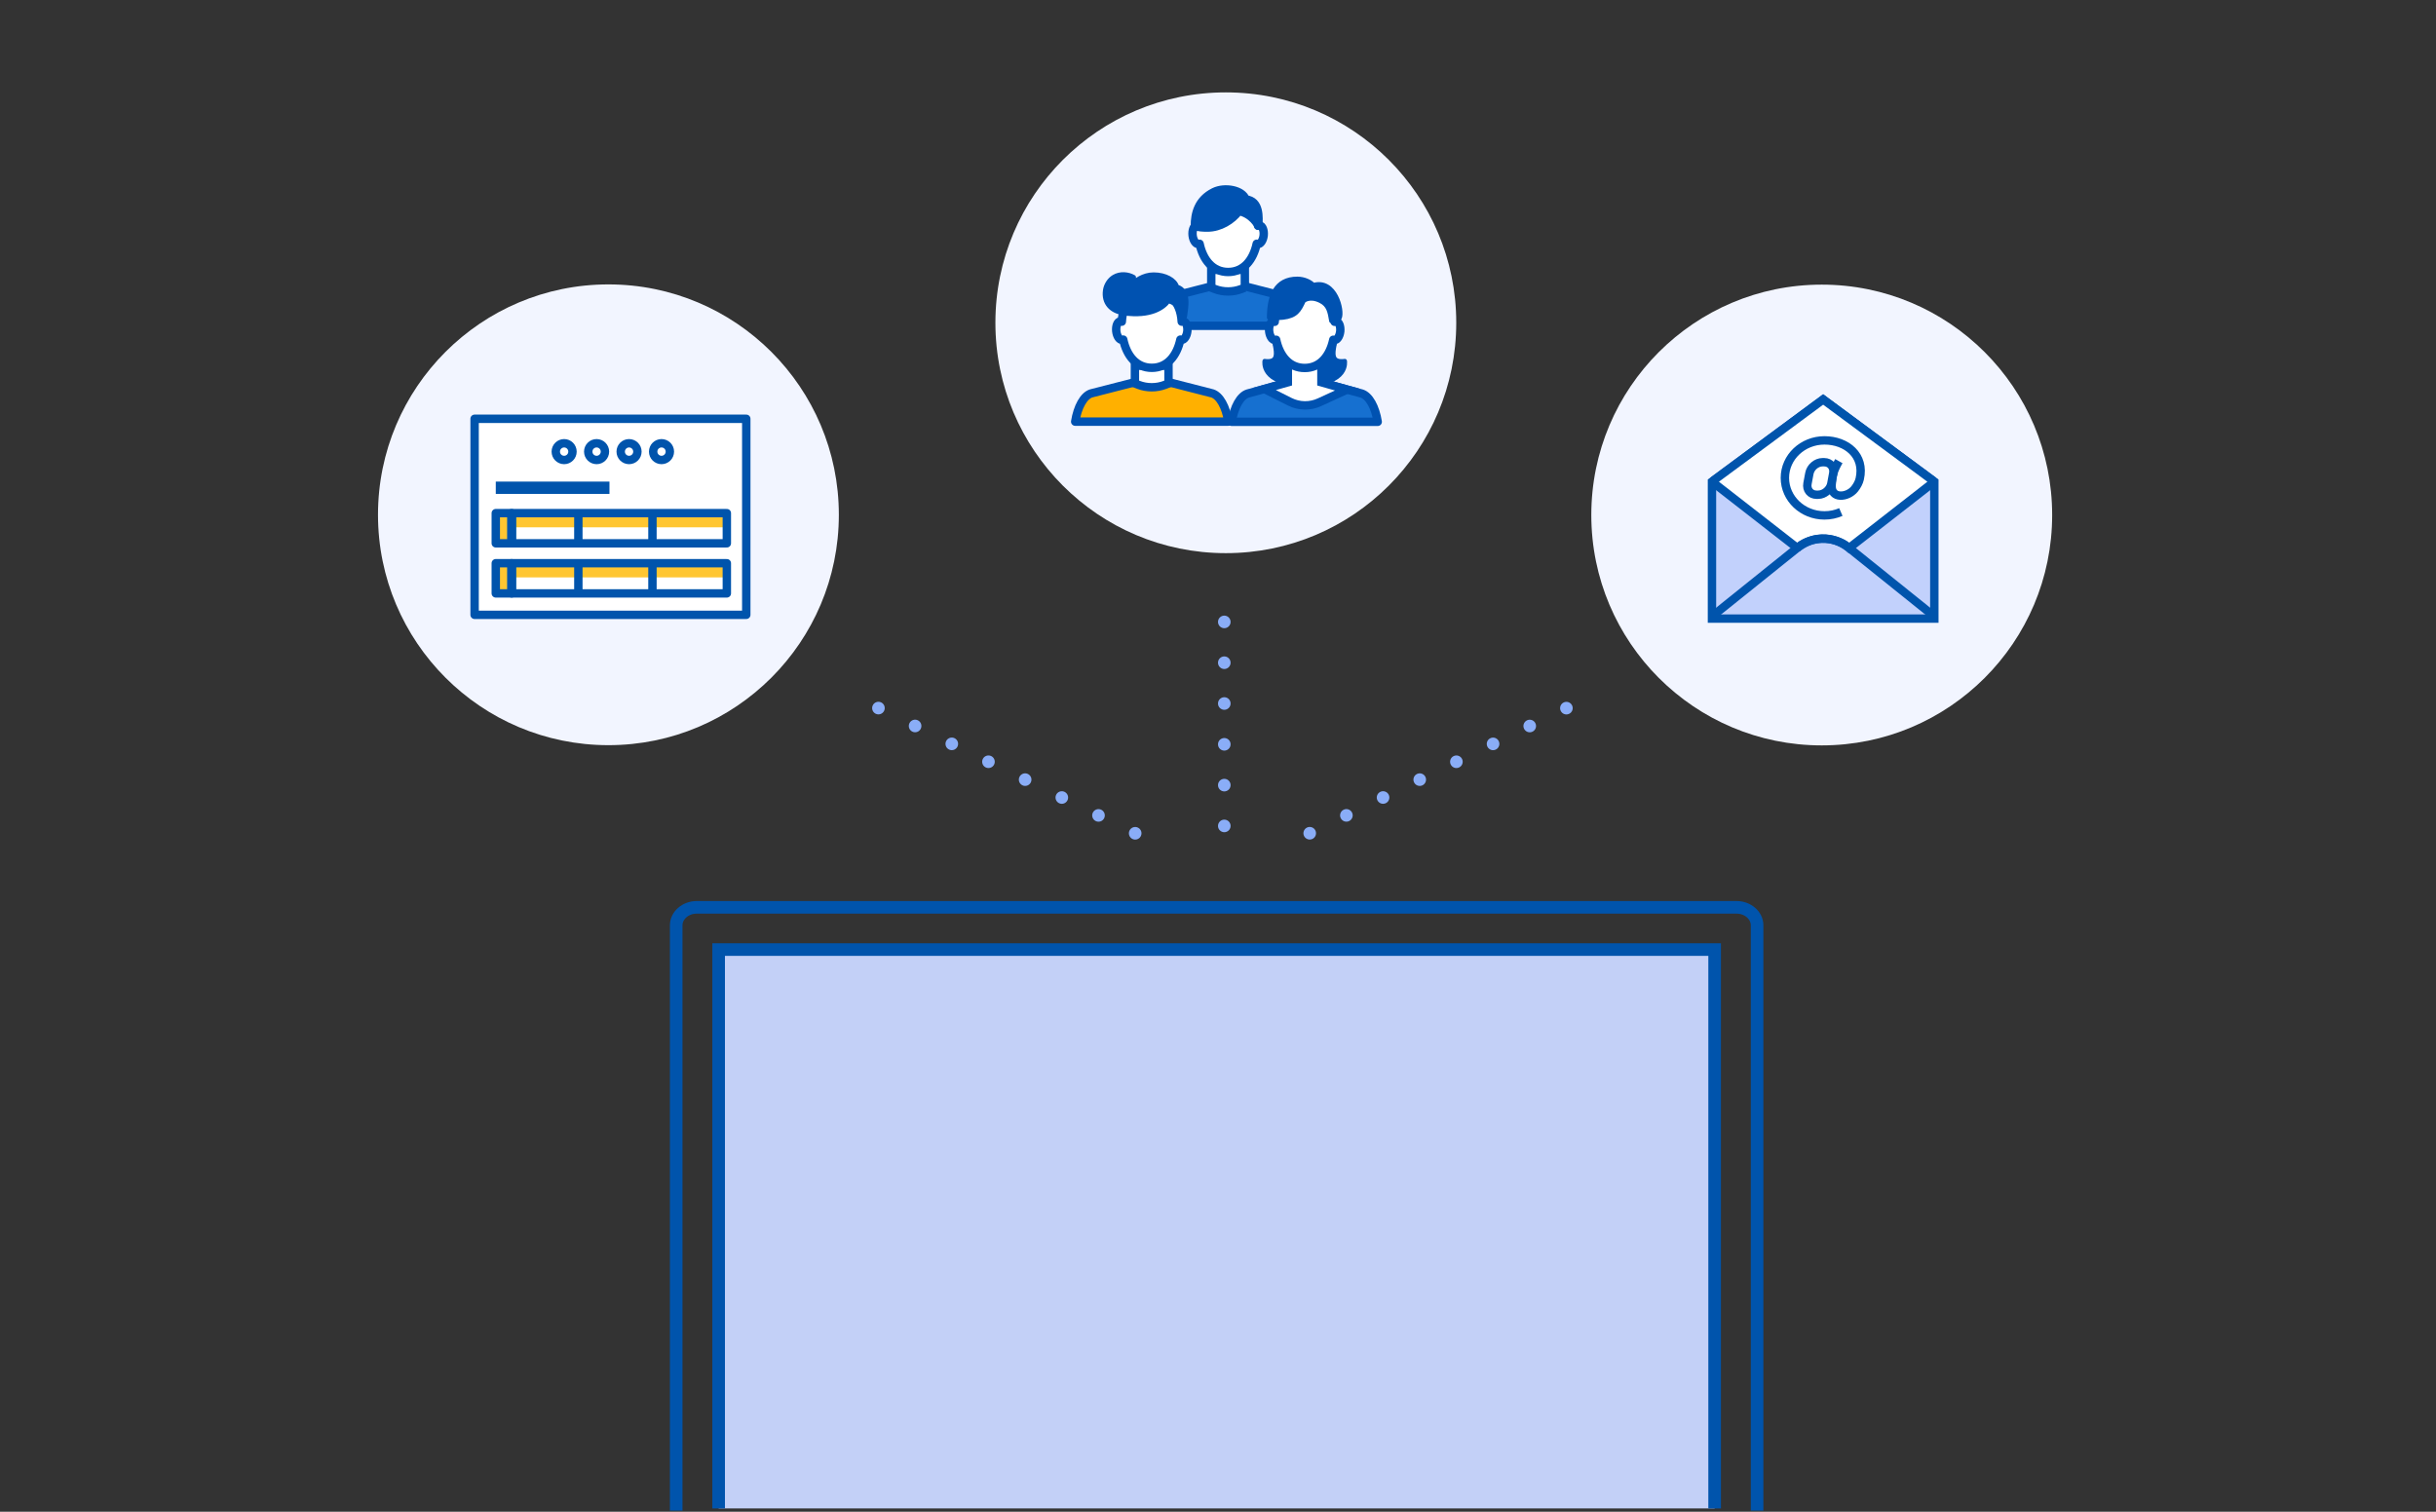 <svg fill="none" height="360" viewBox="0 0 580 360" width="580" xmlns="http://www.w3.org/2000/svg" xmlns:xlink="http://www.w3.org/1999/xlink"><rect x="0" y="0" width="580" height="360" fill="#333333" stroke="none"/><clipPath id="a"><path d="m0 0h580v360h-580z"/></clipPath><g clip-path="url(#a)"><path d="m408.247 226.128h-237.141v133.087h237.141z" fill="#c3d0f7"/><path d="m418.355 359.747v-139.389c0-2.364-2.195-4.287-4.893-4.287h-247.569c-2.698 0-4.893 1.923-4.893 4.287v139.389" stroke="#0054ac" stroke-linejoin="round" stroke-miterlimit="10" stroke-width="3"/><path d="m408.247 359.215v-133.087h-237.141v133.087" stroke="#0054ac" stroke-miterlimit="10" stroke-width="3"/><circle cx="144.863" cy="122.59" fill="#f2f5ff" r="54.863"/><path d="m176.685 99.727h-64.685v46.683h64.685z" fill="#fff"/><path d="m173.057 122.199h-53.001v3.376h53.001z" fill="#ffc631"/><path d="m121.821 122.199h-3.779v7.183h3.779z" fill="#ffc631"/><path d="m173.057 134.124h-53.001v3.375h53.001z" fill="#ffc631"/><path d="m121.821 134.124h-3.779v7.183h3.779z" fill="#ffc631"/><path d="m145.112 114.685h-27.07v2.932h27.07z" fill="#0054ac"/><path d="m177.685 99.727h-64.685v46.683h64.685z" stroke="#0054ac" stroke-linejoin="round" stroke-miterlimit="10" stroke-width="2"/><path d="m155.345 129.376v-7.177" stroke="#0054ac" stroke-linejoin="round" stroke-miterlimit="10" stroke-width="2"/><path d="m137.703 129.376v-7.177" stroke="#0054ac" stroke-linejoin="round" stroke-miterlimit="10" stroke-width="2"/><path d="m121.832 129.376v-7.177" stroke="#1173aa" stroke-linejoin="round" stroke-miterlimit="10" stroke-width="2"/><path d="m121.832 129.376v-7.177" stroke="#1173aa" stroke-linejoin="round" stroke-miterlimit="10" stroke-width="2"/><path d="m140.057 107.548c0-1.1.891-1.992 1.989-1.992s1.99.892 1.99 1.992-.892 1.993-1.99 1.993c-1.098-.006-1.989-.893-1.989-1.993z" stroke="#0054ac" stroke-linejoin="round" stroke-miterlimit="10" stroke-width="2"/><path d="m132.328 107.548c0-1.1.892-1.992 1.99-1.992s1.989.892 1.989 1.992-.891 1.993-1.989 1.993c-1.104-.006-1.99-.893-1.99-1.993z" stroke="#0054ac" stroke-linejoin="round" stroke-miterlimit="10" stroke-width="2"/><path d="m147.785 107.548c0-1.1.892-1.992 1.99-1.992s1.99.892 1.99 1.992-.892 1.993-1.99 1.993c-1.098-.006-1.99-.893-1.99-1.993z" stroke="#0054ac" stroke-linejoin="round" stroke-miterlimit="10" stroke-width="2"/><path d="m155.514 107.548c0-1.1.891-1.992 1.989-1.992 1.099 0 1.99.892 1.99 1.992s-.891 1.993-1.99 1.993c-1.098-.006-1.989-.893-1.989-1.993z" stroke="#0054ac" stroke-linejoin="round" stroke-miterlimit="10" stroke-width="2"/><path d="m121.821 122.199h-3.779v7.183h3.779z" stroke="#0054ac" stroke-linejoin="round" stroke-miterlimit="10" stroke-width="2"/><path d="m173.057 122.199h-51.236v7.183h51.236z" stroke="#0054ac" stroke-linejoin="round" stroke-miterlimit="10" stroke-width="2"/><path d="m155.345 141.301v-7.177" stroke="#0054ac" stroke-linejoin="round" stroke-miterlimit="10" stroke-width="2"/><path d="m137.703 141.301v-7.177" stroke="#0054ac" stroke-linejoin="round" stroke-miterlimit="10" stroke-width="2"/><path d="m121.832 141.301v-7.177" stroke="#1173aa" stroke-linejoin="round" stroke-miterlimit="10" stroke-width="2"/><path d="m121.832 141.301v-7.177" stroke="#1173aa" stroke-linejoin="round" stroke-miterlimit="10" stroke-width="2"/><path d="m121.821 134.124h-3.779v7.183h3.779z" stroke="#0054ac" stroke-linejoin="round" stroke-miterlimit="10" stroke-width="2"/><path d="m173.057 134.124h-51.236v7.183h51.236z" stroke="#0054ac" stroke-linejoin="round" stroke-miterlimit="10" stroke-width="2"/><circle cx="433.746" cy="122.643" fill="#f2f5ff" r="54.863"/><path clip-rule="evenodd" d="m407.838 147.092h52.531v-32.531l-26.266-19.509-26.265 19.509z" fill="#c2d1fc" fill-rule="evenodd"/><path clip-rule="evenodd" d="m407.612 147.316h52.941v-32.622l-26.47-19.565-26.471 19.565z" fill-rule="evenodd" stroke="#0054ac" stroke-width="2"/><path clip-rule="evenodd" d="m427.795 130.582c6.689-5.223 12.476-.081 12.476-.081l20.134-15.692c.074-.058.073-.171-.003-.227l-26.319-19.453-26.06 19.262c-.206.151-.209.459-.008.616l19.53 15.196" fill="#fff" fill-rule="evenodd"/><path d="m427.795 130.582c6.689-5.223 12.476-.081 12.476-.081l20.134-15.692c.074-.058.073-.171-.003-.227l-26.319-19.453-26.06 19.262c-.206.151-.209.459-.008.616l19.53 15.196" stroke="#0054ac" stroke-width="2"/><path d="m460.553 146.794-20.585-16.535c-3.441-2.765-8.71-2.458-11.699-.057l-20.657 16.592" stroke="#0054ac" stroke-width="2"/><path clip-rule="evenodd" d="m438.3 121.936c-1.189.513-2.511.8-3.903.8-5.205 0-9.424-4-9.424-8.933s4.219-8.932 9.424-8.932c5.242 0 9.682 3.595 8.395 9.179-.197.856-.653 1.657-1.191 2.348-1.647 2.116-5.728 2.533-5.5-.922.151-2.303.426-3.367 1.72-5.666" fill="#fff" fill-rule="evenodd"/><path d="m438.3 121.936c-1.189.513-2.511.8-3.903.8-5.205 0-9.424-4-9.424-8.933s4.219-8.932 9.424-8.932c5.242 0 9.682 3.595 8.395 9.179-.197.856-.653 1.657-1.191 2.348-1.647 2.116-5.728 2.533-5.5-.922.151-2.303.426-3.367 1.72-5.666" stroke="#0054ac" stroke-width="2"/><path clip-rule="evenodd" d="m433.934 110.074h.41c1.45 0 2.413 1.196 2.14 2.658l-.45 2.422c-.273 1.461-1.681 2.657-3.131 2.657h-.41c-1.449 0-2.413-1.196-2.14-2.657l.451-2.422c.272-1.462 1.681-2.658 3.13-2.658z" fill="#fff" fill-rule="evenodd"/><path clip-rule="evenodd" d="m433.934 110.074h.41c1.45 0 2.413 1.196 2.14 2.658l-.45 2.422c-.273 1.461-1.681 2.657-3.131 2.657h-.41c-1.449 0-2.413-1.196-2.14-2.657l.451-2.422c.272-1.462 1.681-2.658 3.13-2.658z" fill-rule="evenodd" stroke="#0054ac" stroke-width="2"/><g fill="#8aadf7"><circle cx="312.006" cy="198.438" r="1.5" transform="matrix(.438 .899 -.899 .438 353.576 -168.982)"/><circle cx="320.74" cy="194.179" r="1.5" transform="matrix(.438 .899 -.899 .438 354.653 -179.224)"/><circle cx="329.473" cy="189.919" r="1.5" transform="matrix(.438 .899 -.899 .438 355.729 -189.465)"/><circle cx="338.208" cy="185.659" r="1.5" transform="matrix(.438 .899 -.899 .438 356.806 -199.708)"/><circle cx="346.939" cy="181.399" r="1.5" transform="matrix(.438 .899 -.899 .438 357.88 -209.948)"/><circle cx="355.672" cy="177.141" r="1.5" transform="matrix(.438 .899 -.899 .438 358.958 -220.188)"/><circle cx="364.405" cy="172.88" r="1.5" transform="matrix(.438 .899 -.899 .438 360.033 -230.431)"/><circle cx="373.138" cy="168.621" r="1.5" transform="matrix(.438 .899 -.899 .438 361.109 -240.671)"/><circle cx="1.5" cy="1.5" r="1.5" transform="matrix(-.438 .899 .899 .438 269.592 196.433)"/><circle cx="1.5" cy="1.5" r="1.5" transform="matrix(-.438 .899 .899 .438 260.858 192.173)"/><circle cx="1.5" cy="1.5" r="1.5" transform="matrix(-.438 .899 .899 .438 252.124 187.913)"/><circle cx="1.5" cy="1.5" r="1.5" transform="matrix(-.438 .899 .899 .438 243.391 183.653)"/><circle cx="1.5" cy="1.5" r="1.5" transform="matrix(-.438 .899 .899 .438 234.658 179.394)"/><circle cx="1.5" cy="1.5" r="1.5" transform="matrix(-.438 .899 .899 .438 225.927 175.135)"/><circle cx="1.5" cy="1.5" r="1.5" transform="matrix(-.438 .899 .899 .438 217.192 170.875)"/><circle cx="1.5" cy="1.5" r="1.5" transform="matrix(-.438 .899 .899 .438 208.461 166.615)"/><circle cx="1.5" cy="1.5" r="1.5" transform="matrix(-1 -0 -0 1 293.001 195.183)"/><circle cx="1.5" cy="1.5" r="1.5" transform="matrix(-1 -0 -0 1 293 185.466)"/><circle cx="1.5" cy="1.5" r="1.5" transform="matrix(-1 -0 -0 1 293 175.749)"/><circle cx="1.5" cy="1.5" r="1.5" transform="matrix(-1 -0 -0 1 293 166.031)"/><circle cx="1.5" cy="1.5" r="1.5" transform="matrix(-1 -0 -0 1 293 156.316)"/><circle cx="1.5" cy="1.5" r="1.5" transform="matrix(-1 -0 -0 1 293 146.601)"/></g><circle cx="291.863" cy="76.863" fill="#f2f5ff" r="54.863"/><path d="m310.646 77.592c-.57-3.52-2.02-6.16-3.81-6.73l-14.42-3.7-14.42 3.7c-1.79.57-3.24 3.22-3.81 6.73z" style="fill:#1670d0;stroke:#0052b1;stroke-width:2;stroke-miterlimit:10;stroke-linecap:round;stroke-linejoin:round"/><path d="m296.396 68.502-.89.34c-1.95.75-4.27.75-6.22 0l-.89-.34v-4.24h7.99l.01 4.58z" fill="#fff" stroke="#0052b1" stroke-miterlimit="10" stroke-width="2"/><path d="m299.926 53.701c-.13-.02-.27.02-.39.08-.28-4.91-3.1-7.36-7.13-7.36s-6.85 2.45-7.13 7.36c-.13-.06-.26-.1-.39-.08-.65.08-1.06 1.14-.93 2.36.14 1.22.78 2.14 1.43 2.06.08-.01.16-.04.23-.07.82 3.81 3.08 6.72 6.8 6.72s5.98-2.91 6.8-6.72c.07.04.15.06.23.07.65.08 1.29-.84 1.43-2.06.12-1.22-.3-2.28-.95-2.36z" style="fill:#fff;stroke:#0052b1;stroke-width:2;stroke-miterlimit:10;stroke-linecap:round;stroke-linejoin:round"/><path d="m299.615 53.712c.03-1.76.47-5.9-3.02-6.22-.75-2.26-4.99-3.04-7.54-1.77-3.82 1.89-4.56 5.22-4.56 8.09.9.32 1.86.38 2.99.38 2.99 0 5.84-1.77 7.47-3.93 3.21.6 4.66 3.45 4.66 3.45z" style="fill:#0052b1;stroke:#0052b1;stroke-width:2;stroke-miterlimit:10;stroke-linecap:round;stroke-linejoin:round"/><path d="m310.636 71.397 7.2 5.24c1.67 3.62-3.11 10.06 2.37 9.33 0 0 1.06 5.61-9.56 5.61s-9.56-5.61-9.56-5.61c5.48.72.69-5.71 2.37-9.33z" fill="#0052b1" stroke="#0052b1" stroke-linecap="round" stroke-linejoin="round" stroke-miterlimit="10"/><path d="m328.026 100.447c-.57-3.52-2.02-6.16-3.81-6.73l-13.57-3.7-13.57 3.7c-1.79.57-3.24 3.22-3.81 6.73z" style="fill:#1670d0;stroke:#0052b1;stroke-width:2;stroke-miterlimit:10;stroke-linecap:round;stroke-linejoin:round"/><path d="m320.735 92.767-6.53 3c-2.25 1.06-4.87 1.03-7.1-.09l-6.07-3.05 5.6-1.59v-4.2h7.99v4.2z" fill="#fff" stroke="#0052b1" stroke-miterlimit="10" stroke-width="2"/><path d="m318.155 76.557c-.13-.02-.27.02-.39.08-.28-4.91-3.1-7.36-7.13-7.36s-6.85 2.45-7.13 7.36c-.13-.06-.26-.1-.39-.08-.65.08-1.06 1.14-.93 2.36.14 1.22.78 2.14 1.43 2.06.08-.01.16-.04.23-.07.82 3.81 3.08 6.72 6.8 6.72s5.98-2.91 6.8-6.72c.07.04.15.06.23.07.65.08 1.29-.84 1.43-2.06.12-1.22-.3-2.28-.95-2.36z" style="fill:#fff;stroke:#0052b1;stroke-width:2;stroke-miterlimit:10;stroke-linecap:round;stroke-linejoin:round"/><path d="m312.716 67.877c-.68-.77-2.21-1.5-3.82-1.5-5.17 0-6.75 4.1-6.75 9.27 0 0 1.49.21 3.35-.01 3.11-.38 3.83-1.67 4.9-3.97 0 0 1.4-1.29 3.98 0 2.01 1 2.22 2.65 2.59 4.76 1.2-1.26 2-.73 2-.73.78-1.68-1.04-9.32-6.25-7.82z" fill="#0052b1" stroke="#0052b1" stroke-linecap="round" stroke-linejoin="round" stroke-miterlimit="10"/><path d="m292.46 100.41c-.57-3.519-2.02-6.16-3.81-6.729l-14.42-3.7-14.42 3.7c-1.79.57-3.24 3.22-3.81 6.729z" style="fill:#ffb000;stroke:#0052b1;stroke-width:2;stroke-miterlimit:10;stroke-linecap:round;stroke-linejoin:round"/><path d="m278.22 91.321-.89.34c-1.95.75-4.27.75-6.22 0l-.89-.34v-4.24h7.99z" fill="#fff" stroke="#0052b1" stroke-miterlimit="10" stroke-width="2"/><path d="m281.75 76.52c-.13-.02-.27.02-.39.08-.28-4.91-3.1-7.36-7.13-7.36s-6.85 2.45-7.13 7.36c-.13-.06-.26-.1-.39-.08-.65.08-1.06 1.14-.93 2.36.14 1.22.78 2.14 1.43 2.06.08-.01.16-.04.23-.07.82 3.81 3.08 6.72 6.8 6.72s5.98-2.91 6.8-6.72c.07.04.15.06.23.07.65.08 1.29-.84 1.43-2.06.11-1.22-.3-2.28-.95-2.36z" style="fill:#fff;stroke:#0052b1;stroke-width:2;stroke-miterlimit:10;stroke-linecap:round;stroke-linejoin:round"/><path d="m282.07 75.4c.24-1.97 1.25-6.19-1.88-7.08-.42-1.6-2.72-2.91-5.52-2.9-2.47 0-4.39 1.46-5.58 2.56-.53.52-1.2-.01-.79-.53.4-.5.9-.93 1.62-1.42-1.3-.74-3.16-.97-4.69-.06-1.1.65-1.89 1.92-2.07 3.18-.42 2.99 1.39 4.98 4.51 5.41 6.19.85 9.31-1.23 10.5-2.91 1.89.49 3.14 1.87 3.9 3.75z" style="fill:#0052b1;stroke:#0052b1;stroke-width:1.108;stroke-miterlimit:10;stroke-linecap:round;stroke-linejoin:round"/></g></svg>